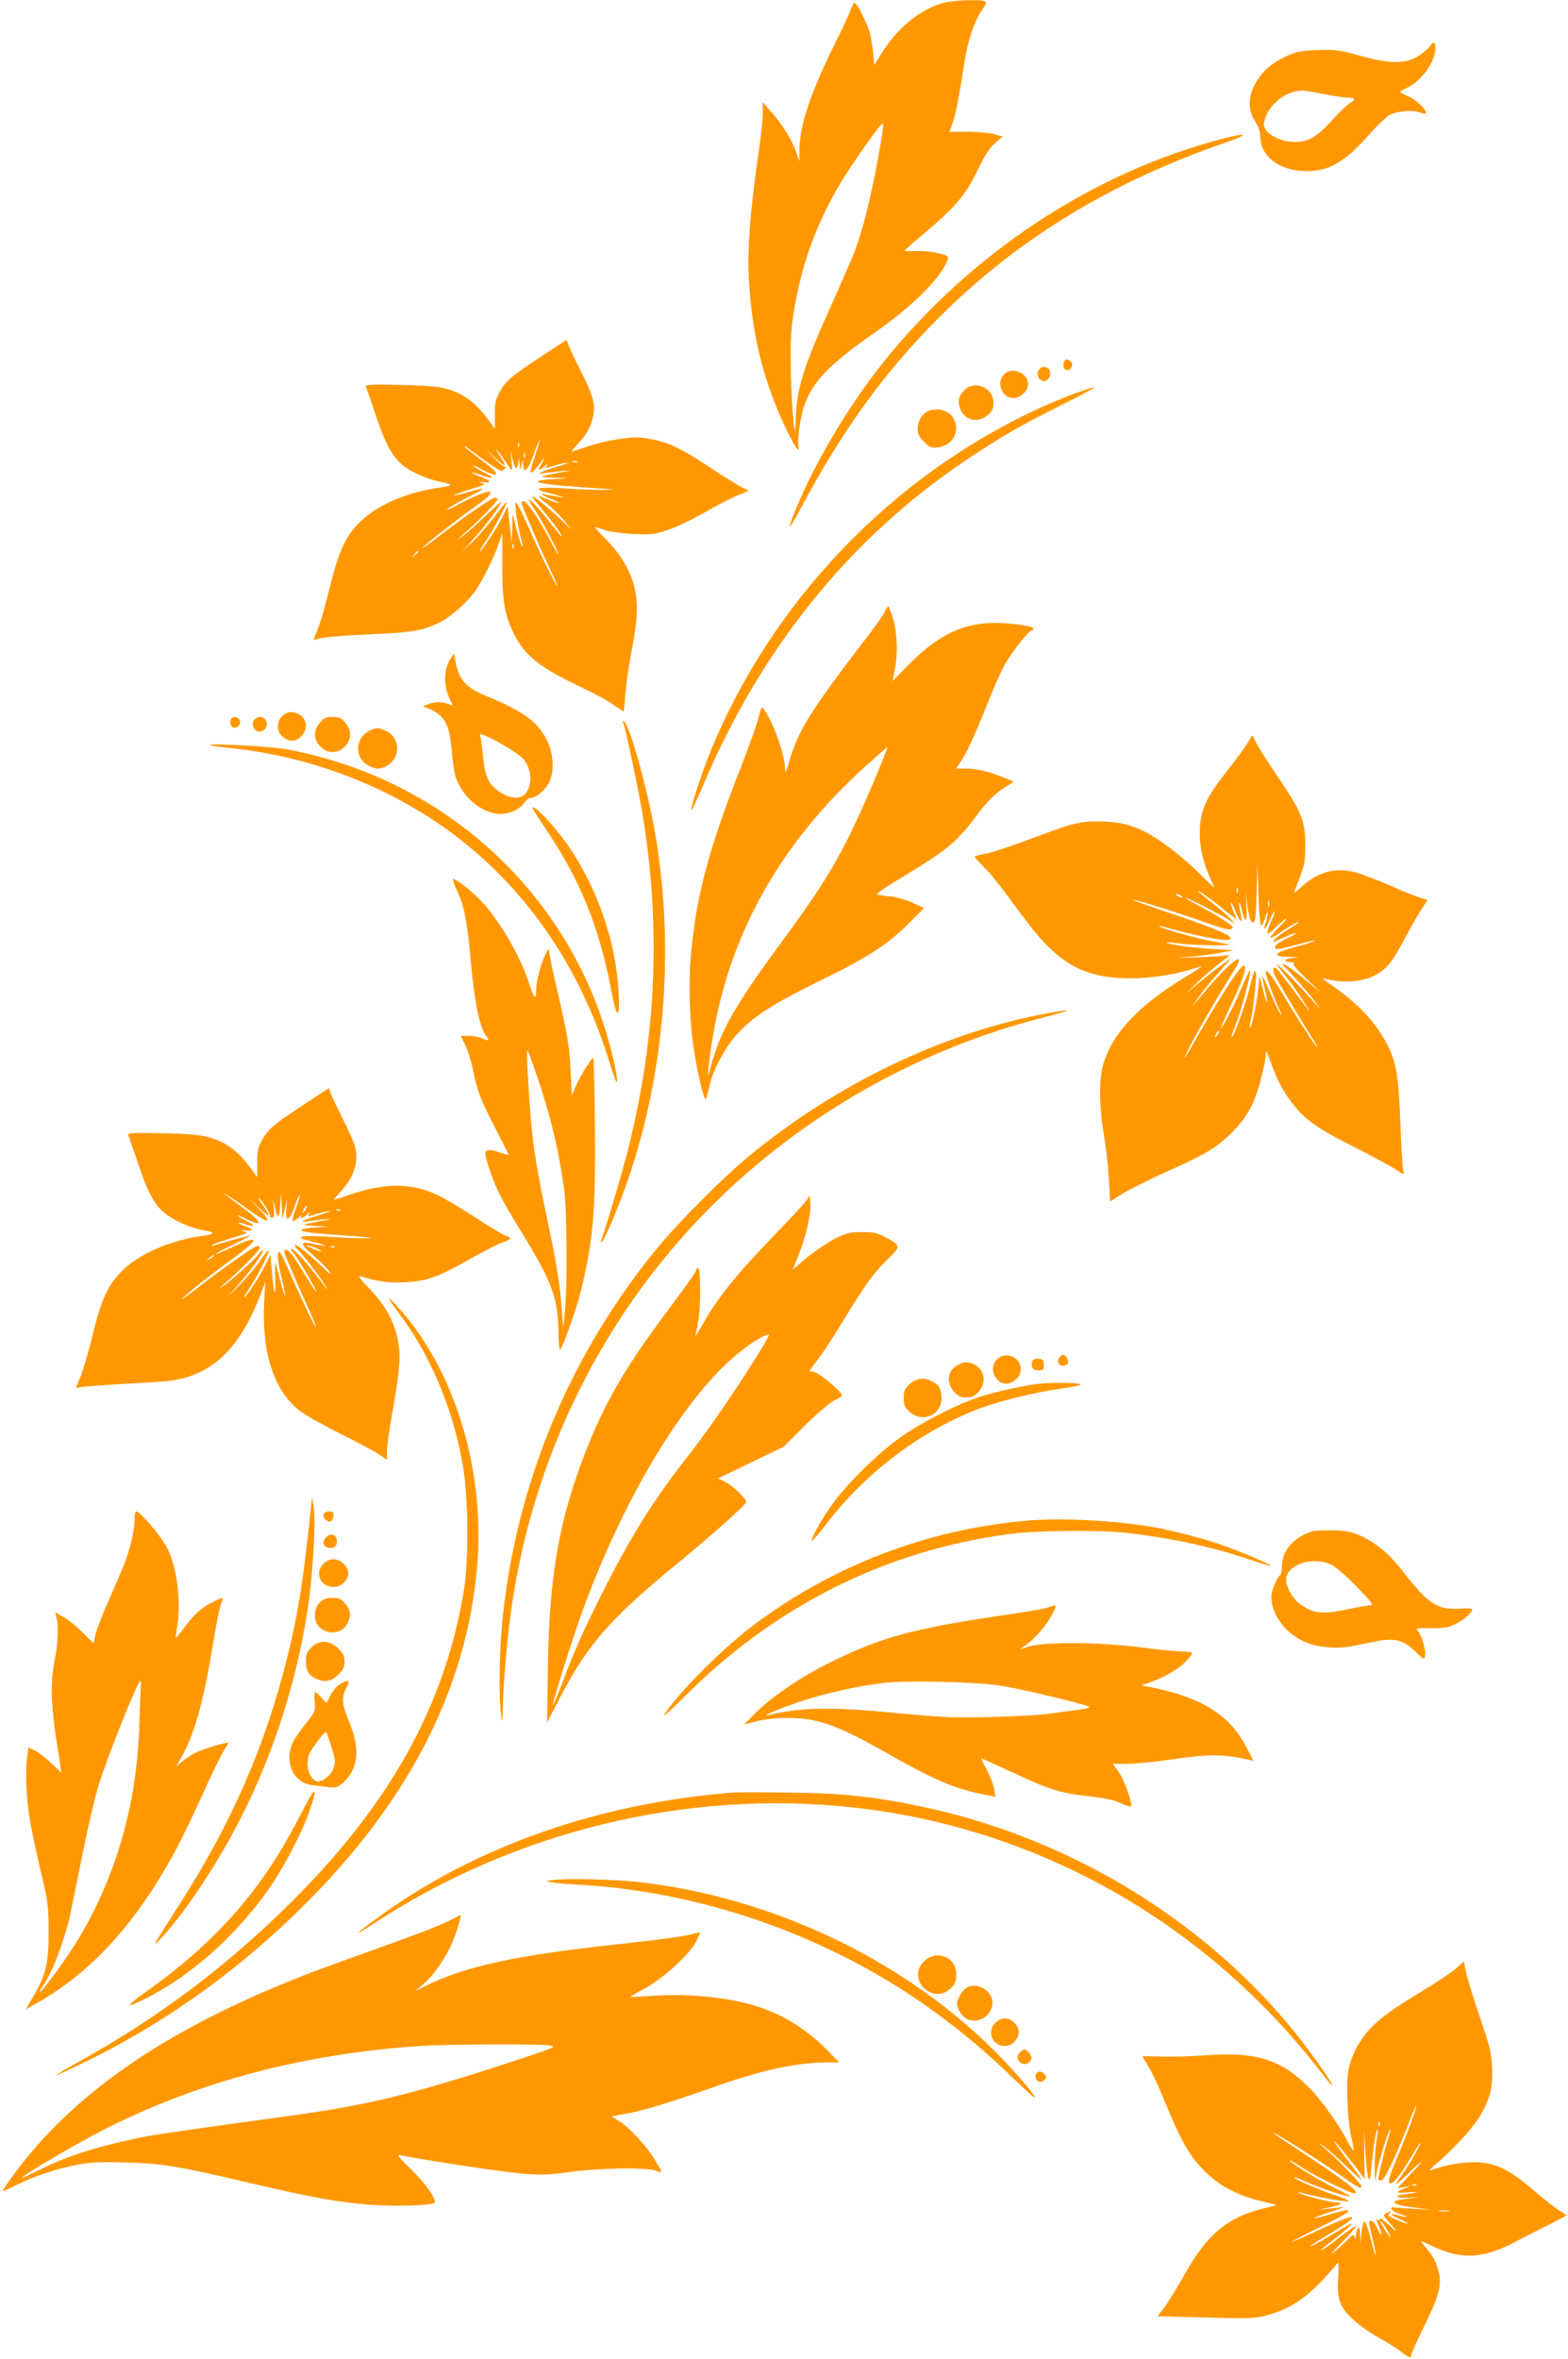 <?xml version="1.0" standalone="no"?>
<!DOCTYPE svg PUBLIC "-//W3C//DTD SVG 20010904//EN"
 "http://www.w3.org/TR/2001/REC-SVG-20010904/DTD/svg10.dtd">
<svg version="1.0" xmlns="http://www.w3.org/2000/svg"
 width="851pt" height="1280pt" viewBox="0 0 851 1280"
 preserveAspectRatio="xMidYMid meet">
<g transform="translate(0,1280) scale(0.1,-0.1)"
fill="#ff9800" stroke="none">
<path d="M5141 12789 c-126 -25 -261 -128 -349 -267 l-47 -75 -7 74 c-5 40
-13 89 -19 109 -15 46 -66 147 -78 154 -5 4 -15 -11 -22 -31 -6 -21 -42 -99
-80 -174 -139 -280 -198 -453 -200 -588 l0 -66 -22 60 c-25 66 -75 145 -137
215 l-40 45 0 -58 c0 -32 -13 -151 -30 -265 -39 -276 -54 -479 -46 -632 17
-314 82 -572 212 -837 45 -91 66 -117 57 -70 -3 13 0 57 6 99 29 207 107 304
422 523 162 113 305 248 358 338 28 48 32 60 20 68 -26 16 -120 31 -175 27
-30 -1 -54 -1 -54 2 0 3 44 42 98 87 175 147 232 213 295 344 42 87 66 125 97
152 l42 36 -43 12 c-24 8 -89 13 -145 14 l-101 0 18 51 c17 49 30 116 64 329
19 120 52 217 93 278 25 37 28 47 15 51 -21 9 -150 5 -202 -5z m-353 -716
c-44 -273 -97 -498 -150 -638 -17 -44 -75 -177 -128 -295 -148 -326 -188 -455
-191 -610 -3 -149 -19 -5 -26 220 -4 172 -2 238 11 330 45 309 152 580 332
842 85 125 146 207 155 207 3 1 2 -25 -3 -56z"/>
<path d="M7757 12545 c-10 -13 -39 -37 -65 -52 -68 -41 -158 -39 -316 6 -108
30 -128 33 -225 29 -89 -3 -115 -8 -163 -30 -76 -35 -123 -72 -158 -124 -58
-83 -63 -167 -15 -238 16 -24 25 -51 25 -77 0 -103 94 -179 230 -187 134 -7
224 42 364 201 43 48 91 94 107 103 42 21 121 29 160 15 18 -6 34 -9 37 -6 12
12 -52 75 -93 91 -25 11 -45 22 -45 25 0 3 15 13 34 21 81 39 156 142 156 215
0 39 -9 41 -33 8z m-575 -255 c57 -11 118 -20 136 -20 38 0 41 -12 9 -29 -13
-7 -56 -48 -96 -92 -87 -95 -129 -119 -206 -119 -81 0 -165 48 -165 94 1 66
72 149 147 173 52 16 59 16 175 -7z"/>
<path d="M6630 12046 c-705 -185 -1367 -624 -1842 -1219 -169 -212 -348 -508
-447 -739 -74 -171 -72 -191 4 -48 222 418 454 740 745 1031 429 430 935 739
1560 955 135 46 124 58 -20 20z"/>
<path d="M2980 10894 c-204 -134 -232 -156 -264 -214 -27 -48 -31 -64 -30
-131 l0 -76 -41 56 c-74 100 -150 150 -260 170 -33 6 -138 12 -233 13 -150 3
-171 1 -166 -12 4 -8 29 -80 56 -160 54 -164 96 -233 165 -280 53 -34 135 -67
193 -76 58 -10 57 -20 -3 -28 -196 -26 -362 -100 -460 -205 -66 -71 -102 -153
-148 -341 -22 -89 -50 -189 -64 -222 l-24 -60 22 5 c42 11 123 18 317 27 204
9 262 20 354 67 57 29 145 109 187 169 39 56 98 176 124 249 l21 60 0 -175 c0
-196 13 -268 64 -371 61 -119 138 -180 365 -288 70 -33 149 -76 176 -96 27
-19 51 -35 53 -35 2 0 6 37 9 83 3 45 16 143 30 217 35 186 40 254 28 335 -17
105 -69 203 -156 292 -40 40 -69 73 -65 73 4 0 27 -7 51 -16 25 -9 91 -18 154
-21 101 -5 117 -3 190 22 44 14 131 56 194 92 63 36 143 78 179 93 l66 28 -45
22 c-24 13 -98 59 -164 103 -177 117 -243 146 -371 162 -63 8 -201 -15 -303
-50 -41 -14 -77 -25 -79 -25 -3 0 14 20 36 44 48 52 68 88 81 147 14 62 0 115
-66 244 -30 60 -61 123 -67 140 l-11 31 -95 -62z m-78 -573 c-16 -45 -26 -84
-21 -86 4 -3 20 12 35 32 40 55 50 63 25 21 -26 -43 -19 -48 18 -15 14 12 19
14 12 5 -16 -22 -18 -21 43 -3 27 8 56 15 65 14 9 0 -19 -10 -62 -23 -79 -23
-116 -43 -62 -33 17 3 59 8 95 11 62 5 61 5 -19 -9 -47 -9 -87 -17 -89 -20 -3
-3 33 -6 79 -7 68 -1 73 -2 24 -5 -237 -12 -136 -33 270 -57 28 -1 12 -3 -35
-4 -47 -1 -143 3 -215 8 -131 9 -181 0 -109 -19 22 -5 55 -15 74 -20 l35 -11
-40 6 c-22 3 -51 8 -65 11 -37 9 -22 -3 35 -26 28 -11 45 -20 38 -20 -6 -1
-33 8 -59 19 -26 11 -48 19 -50 17 -2 -2 19 -21 47 -42 27 -22 68 -62 91 -90
l41 -50 -64 61 c-71 67 -149 129 -149 119 0 -4 22 -33 48 -64 66 -78 119 -151
109 -151 -2 0 -29 33 -60 73 -53 69 -117 137 -117 125 0 -3 16 -30 36 -59 36
-54 124 -222 124 -236 0 -5 -22 33 -49 84 -59 112 -122 203 -138 203 -7 0 -13
-3 -13 -6 0 -12 91 -226 143 -336 31 -65 54 -118 51 -118 -7 0 -107 206 -164
338 -29 67 -57 119 -61 115 -8 -8 12 -139 31 -202 5 -19 8 -36 6 -39 -5 -4
-34 94 -46 153 -7 35 -8 29 -10 -45 l-3 -85 -11 99 -11 98 -29 -58 c-26 -56
-112 -184 -122 -184 -2 0 13 26 35 58 40 59 115 201 109 207 -2 2 -29 -31 -60
-73 -32 -42 -85 -104 -119 -137 l-63 -60 63 70 c65 72 151 186 151 201 0 4
-37 -28 -82 -72 -46 -44 -103 -95 -128 -113 -37 -28 -36 -25 10 15 74 64 180
173 180 185 0 5 -6 9 -14 9 -16 0 -192 -122 -315 -218 -47 -36 -81 -61 -77
-54 8 14 194 160 297 232 134 96 70 95 -111 -1 -41 -22 -64 -30 -50 -19 14 11
65 40 115 65 99 50 97 55 -7 24 -39 -11 -72 -19 -74 -17 -2 2 29 14 69 27 107
33 106 33 77 42 -19 6 -15 7 13 3 50 -7 41 8 -18 31 -26 9 -45 19 -43 21 3 2
28 -5 56 -16 60 -23 71 -12 15 14 -21 9 -49 26 -63 37 -14 11 6 3 43 -17 46
-25 72 -33 79 -26 6 6 -20 32 -81 77 -50 38 -91 70 -91 73 0 2 6 0 13 -5 6 -5
52 -38 100 -73 84 -59 90 -62 105 -45 10 10 12 15 6 12 -6 -3 -33 17 -60 46
l-49 52 53 -50 c57 -54 66 -51 27 8 -14 20 -23 37 -20 37 2 0 21 -25 41 -55
20 -30 39 -55 41 -55 3 0 2 24 -1 53 l-5 52 11 -47 c12 -56 25 -62 31 -15 4
31 4 30 7 -8 2 -39 2 -39 10 -10 l8 30 1 -27 c2 -53 27 -29 56 52 15 45 29 79
32 77 2 -2 -10 -41 -25 -86z m-85 57 c-3 -8 -6 -5 -6 6 -1 11 2 17 5 13 3 -3
4 -12 1 -19z m30 -60 c-3 -7 -5 -2 -5 12 0 14 2 19 5 13 2 -7 2 -19 0 -25z
m286 -25 c-7 -2 -19 -2 -25 0 -7 3 -2 5 12 5 14 0 19 -2 13 -5z m-346 -465
c-3 -8 -6 -5 -6 6 -1 11 2 17 5 13 3 -3 4 -12 1 -19z m-517 -22 c0 -2 -8 -10
-17 -17 -16 -13 -17 -12 -4 4 13 16 21 21 21 13z"/>
<path d="M5774 10835 c-9 -23 4 -47 23 -43 22 4 30 38 11 49 -19 13 -28 11
-34 -6z"/>
<path d="M5640 10795 c-26 -31 13 -82 44 -56 21 17 21 57 0 65 -23 9 -30 8
-44 -9z"/>
<path d="M5450 10770 c-45 -45 -13 -130 50 -130 38 0 80 39 80 75 0 61 -87 98
-130 55z"/>
<path d="M5238 10687 c-34 -32 -42 -60 -28 -102 22 -66 98 -84 151 -37 25 22
31 36 31 67 0 79 -97 124 -154 72z"/>
<path d="M5835 10666 c-49 -18 -137 -55 -195 -81 -800 -368 -1452 -1049 -1785
-1864 -46 -113 -110 -310 -103 -317 3 -2 31 58 63 133 322 758 806 1353 1445
1778 186 123 264 168 490 282 113 56 198 102 190 102 -8 0 -55 -15 -105 -33z"/>
<path d="M5031 10566 c-31 -17 -50 -53 -51 -94 0 -26 9 -43 35 -69 32 -32 39
-35 78 -30 77 10 117 82 85 152 -22 49 -96 69 -147 41z"/>
<path d="M4803 9483 c-7 -16 -41 -65 -75 -110 -334 -435 -395 -532 -449 -718
-14 -49 -18 -54 -18 -28 -2 80 -61 248 -114 323 -13 19 -15 16 -30 -42 -8 -35
-52 -158 -97 -273 -175 -444 -243 -703 -271 -1026 -13 -150 -6 -353 16 -499
19 -125 56 -283 65 -273 4 4 12 34 19 66 21 97 93 227 166 302 88 89 193 155
438 275 255 125 367 197 477 308 l85 85 -60 28 c-33 16 -87 31 -120 35 -33 3
-66 8 -74 10 -8 3 42 39 116 83 270 163 312 197 431 356 48 64 85 102 130 132
l63 42 -38 16 c-86 36 -160 55 -215 55 l-59 0 19 28 c33 46 79 144 143 304 33
84 76 183 95 219 36 69 137 199 154 199 6 0 10 4 10 9 0 14 -117 31 -212 31
-170 0 -304 -64 -459 -219 l-95 -96 14 70 c16 85 11 200 -14 278 -10 31 -20
57 -23 57 -4 0 -12 -12 -18 -27z m-42 -879 c-174 -415 -255 -557 -522 -919
-258 -350 -337 -492 -389 -700 -18 -75 0 90 26 231 98 541 371 1017 809 1415
71 65 130 117 132 116 1 -2 -24 -66 -56 -143z"/>
<path d="M2446 9228 c-40 -60 -40 -153 -1 -229 15 -29 15 -29 -10 -19 -34 13
-77 13 -112 -1 l-28 -11 35 -14 c83 -36 110 -84 121 -224 5 -58 15 -125 23
-148 37 -104 125 -182 222 -197 53 -8 124 20 149 59 10 14 24 26 32 26 32 0
82 42 104 86 29 61 23 157 -13 229 -52 101 -131 158 -332 240 -108 45 -147 89
-164 188 l-8 42 -18 -27z m397 -549 c34 -43 44 -102 27 -153 -21 -65 -91 -72
-167 -17 -53 38 -72 82 -82 193 -5 51 -12 100 -16 109 -11 30 205 -91 238
-132z"/>
<path d="M1560 8933 c-57 -21 -70 -96 -24 -132 35 -28 69 -26 99 4 30 29 33
74 8 103 -19 23 -59 34 -83 25z"/>
<path d="M1257 8903 c-13 -12 -7 -44 9 -50 23 -9 48 25 33 44 -12 14 -32 17
-42 6z"/>
<path d="M1380 8895 c-26 -32 13 -81 48 -59 34 22 22 74 -18 74 -10 0 -23 -7
-30 -15z"/>
<path d="M1736 8879 c-36 -43 -35 -91 3 -130 22 -21 39 -29 66 -29 27 0 44 8
66 29 38 39 39 87 3 130 -21 26 -33 31 -69 31 -36 0 -48 -5 -69 -31z"/>
<path d="M3382 8880 c15 -41 81 -355 103 -483 103 -612 79 -1219 -75 -1827
-31 -127 -122 -432 -147 -498 -4 -9 -2 -13 4 -9 15 9 97 206 145 347 192 561
247 1215 152 1819 -38 243 -140 622 -176 656 -8 7 -9 5 -6 -5z"/>
<path d="M2001 8833 c-72 -36 -77 -142 -8 -183 18 -11 43 -20 57 -20 43 0 88
35 101 78 15 51 -8 104 -56 126 -41 20 -52 20 -94 -1z"/>
<path d="M6772 8771 c-12 -21 -61 -88 -107 -147 -117 -148 -147 -213 -153
-317 -4 -90 12 -169 53 -264 14 -31 25 -57 25 -59 0 -2 -36 32 -79 75 -82 82
-193 170 -271 214 -86 49 -167 70 -270 70 -113 1 -148 -8 -380 -96 -96 -36
-203 -71 -237 -78 -35 -6 -63 -14 -63 -18 0 -3 21 -26 46 -51 44 -44 76 -84
221 -280 176 -237 306 -317 535 -327 114 -6 261 13 370 47 32 10 58 17 58 15
0 -2 -45 -31 -100 -64 -251 -155 -391 -308 -435 -476 -21 -82 -19 -228 6 -370
11 -66 24 -175 27 -242 l7 -122 64 41 c36 22 139 74 230 115 91 40 198 92 236
115 100 59 195 159 240 252 34 70 74 224 75 286 0 15 11 -6 25 -48 33 -95 63
-154 114 -222 67 -90 142 -144 336 -241 99 -50 199 -104 223 -120 52 -35 56
-36 47 -6 -3 12 -10 128 -15 257 -10 255 -21 322 -69 418 -61 121 -154 222
-296 321 l-60 43 40 -8 c83 -17 180 -9 239 20 69 34 101 72 168 200 29 55 69
126 89 157 l37 56 -42 13 c-22 6 -97 36 -165 67 -69 30 -152 61 -185 70 -111
28 -202 4 -294 -80 -29 -27 -43 -35 -37 -22 56 137 59 150 59 250 0 130 -19
178 -140 357 -51 75 -105 159 -120 187 -14 28 -27 51 -28 51 -1 0 -12 -18 -24
-39z m73 -992 c6 0 15 19 22 43 6 24 11 34 12 21 1 -12 -4 -34 -9 -49 -19 -50
0 -37 21 15 12 28 24 49 26 47 3 -3 -6 -30 -20 -60 -14 -31 -22 -58 -18 -60 4
-3 21 8 37 25 16 17 43 40 59 52 17 11 4 -6 -28 -38 -31 -32 -55 -60 -52 -63
3 -3 24 8 48 25 43 31 107 67 107 60 0 -2 -26 -20 -59 -40 -51 -32 -92 -67
-78 -67 2 0 30 12 61 26 32 14 59 24 61 22 3 -2 -23 -17 -55 -32 -33 -16 -60
-35 -60 -42 0 -19 10 -18 119 11 52 14 96 24 98 21 2 -2 -43 -17 -101 -32
-126 -34 -139 -53 -38 -56 56 -1 59 -2 19 -5 -49 -4 -56 -22 -9 -24 15 0 21
-3 14 -6 -9 -3 15 -33 70 -85 l83 -79 -82 68 c-46 38 -97 77 -115 87 -28 16
-25 10 23 -40 55 -58 132 -150 158 -189 8 -11 -4 0 -25 25 -54 63 -204 216
-204 208 0 -3 16 -26 36 -50 20 -23 58 -74 84 -113 47 -72 75 -120 43 -75 -29
40 -130 173 -151 199 -34 42 -45 15 -15 -37 37 -66 185 -311 207 -344 10 -16
16 -28 13 -28 -6 0 -125 184 -201 313 -53 87 -76 114 -76 88 0 -15 51 -152 72
-196 11 -22 15 -35 9 -29 -6 6 -32 57 -56 115 -49 114 -52 116 -30 20 9 -35
14 -66 11 -68 -2 -2 -12 29 -22 69 l-18 73 -8 -75 c-8 -79 -37 -214 -45 -206
-2 2 0 21 6 42 13 52 34 254 27 261 -9 9 -11 5 -38 -103 -25 -93 -86 -259 -94
-251 -2 2 7 31 21 65 36 89 95 315 77 298 -2 -3 -24 -50 -47 -104 -38 -90
-101 -212 -110 -212 -2 0 20 51 49 113 70 146 93 214 79 228 -12 12 -104 -125
-232 -346 -98 -171 -110 -188 -71 -107 34 69 174 311 238 411 101 155 -21 60
-191 -149 l-28 -35 29 45 c16 25 65 85 108 134 l78 89 -60 -43 c-32 -24 -88
-68 -124 -98 l-65 -54 64 62 c35 34 91 82 125 107 52 39 57 45 31 39 -16 -3
-91 -8 -165 -10 -128 -4 -130 -4 -34 3 56 5 133 14 170 22 l69 14 -112 6
c-112 7 -258 27 -250 35 2 2 35 0 73 -6 65 -9 302 -13 259 -3 -11 2 -56 11
-100 19 -85 16 -280 72 -273 79 2 2 32 -5 67 -15 80 -25 249 -60 291 -60 21 0
30 4 28 13 -6 17 -113 61 -343 138 -110 37 -196 68 -191 68 17 2 252 -72 390
-121 97 -35 142 -46 149 -39 6 6 9 12 6 14 -43 35 -92 65 -169 106 -52 28 -92
51 -87 51 10 0 193 -93 237 -121 l35 -23 -25 28 c-14 15 -60 55 -102 88 -43
34 -78 63 -78 65 0 7 90 -58 150 -108 33 -27 60 -48 60 -46 0 3 -7 21 -15 40
-8 20 -15 42 -14 49 0 7 9 -9 20 -37 26 -65 44 -83 35 -35 -15 73 -15 102 0
45 23 -90 33 -87 29 6 l-4 84 9 -79 c10 -81 29 -116 42 -73 3 12 7 85 9 162
l3 140 6 -168 c3 -100 9 -167 15 -168z m-128 179 c-3 -7 -5 -2 -5 12 0 14 2
19 5 13 2 -7 2 -19 0 -25z m-307 -18 c8 -5 11 -10 5 -10 -5 0 -17 5 -25 10 -8
5 -10 10 -5 10 6 0 17 -5 25 -10z m477 -57 c-3 -10 -5 -4 -5 12 0 17 2 24 5
18 2 -7 2 -21 0 -30z m-277 -693 c-6 -11 -13 -20 -16 -20 -2 0 0 9 6 20 6 11
13 20 16 20 2 0 0 -9 -6 -20z"/>
<path d="M1140 8757 c3 -3 55 -10 115 -16 459 -49 901 -226 1251 -502 377
-298 654 -714 805 -1213 18 -60 35 -104 37 -98 8 24 -32 194 -75 324 -254 768
-912 1335 -1720 1483 -83 15 -424 34 -413 22z"/>
<path d="M2890 8415 c0 -3 31 -52 69 -108 192 -286 291 -530 358 -878 31 -166
49 -168 40 -5 -15 262 -110 543 -261 770 -76 113 -206 253 -206 221z"/>
<path d="M2481 7967 c39 -84 55 -165 74 -381 20 -227 50 -370 87 -411 17 -19
7 -25 -22 -10 -16 8 -50 15 -75 15 l-45 0 24 -48 c13 -27 32 -84 41 -128 25
-123 42 -169 121 -321 41 -79 74 -145 74 -148 0 -2 -19 2 -41 10 -49 18 -75
19 -84 5 -8 -14 28 -125 69 -215 18 -38 74 -136 124 -217 169 -273 201 -360
203 -549 1 -55 5 -97 9 -92 17 19 90 225 114 323 65 267 79 430 75 892 -2 203
-6 368 -9 368 -10 0 -70 -96 -93 -149 l-24 -55 -6 130 c-6 135 -16 196 -71
434 -19 80 -37 165 -41 190 l-7 44 -19 -36 c-25 -48 -49 -142 -49 -190 0 -21
-3 -38 -7 -38 -5 0 -18 33 -31 73 -46 146 -157 337 -259 447 -49 53 -135 120
-154 120 -4 0 5 -29 22 -63z m429 -992 c76 -221 123 -416 152 -630 15 -117 18
-525 4 -660 l-10 -90 -7 100 c-12 149 -26 237 -79 490 -56 265 -75 384 -89
545 -14 162 -25 376 -18 370 3 -3 24 -59 47 -125z"/>
<path d="M5695 7304 c-563 -100 -1160 -385 -1640 -785 -129 -107 -367 -346
-474 -474 -501 -603 -800 -1339 -861 -2114 -11 -154 -12 -362 0 -436 7 -48 7
-46 9 31 1 108 18 322 37 474 109 885 519 1707 1155 2314 486 465 1091 800
1743 966 157 40 167 48 31 24z"/>
<path d="M1690 6834 c-204 -134 -232 -156 -264 -214 -27 -48 -31 -64 -30 -131
l0 -76 -41 56 c-74 100 -155 152 -266 170 -35 6 -139 12 -232 13 -146 3 -166
1 -161 -12 4 -8 29 -80 56 -160 55 -165 95 -233 164 -278 53 -36 135 -69 194
-78 58 -10 57 -20 -3 -28 -176 -23 -350 -97 -443 -190 -80 -80 -113 -153 -162
-351 -21 -88 -51 -189 -65 -224 l-26 -63 27 6 c15 3 106 10 202 16 96 5 209
12 250 15 251 20 412 169 531 490 l19 50 -6 -105 c-15 -278 51 -483 191 -593
30 -24 130 -80 222 -126 91 -45 186 -96 210 -112 l43 -30 0 48 c0 26 12 111
26 188 41 233 49 316 37 395 -17 109 -69 207 -156 296 -46 47 -66 73 -53 70
106 -31 158 -38 246 -33 118 6 177 27 356 129 72 40 149 80 172 87 47 16 53
26 19 35 -12 3 -86 47 -162 97 -77 51 -171 107 -210 125 -138 66 -284 67 -471
4 -48 -17 -90 -30 -92 -30 -3 0 14 20 36 44 72 78 98 155 81 236 -5 25 -35 94
-66 155 -30 60 -61 123 -67 140 l-11 31 -95 -62z m-343 -596 c114 -82 137 -79
56 7 l-48 50 53 -50 c59 -56 65 -53 22 11 -17 24 -29 44 -26 44 10 0 67 -90
62 -98 -3 -5 2 -9 10 -9 12 0 14 11 10 56 -5 56 -5 56 4 11 17 -77 24 -78 30
-5 l6 70 3 -70 3 -70 14 55 13 55 -5 -52 c-8 -78 16 -71 45 12 13 36 25 64 28
62 2 -2 -7 -34 -20 -70 -14 -37 -22 -69 -19 -72 3 -3 17 5 30 17 14 13 22 17
18 11 -11 -20 5 -15 33 10 14 12 19 14 12 5 -16 -22 -18 -21 43 -3 27 8 56 15
65 14 9 0 -19 -10 -62 -23 -86 -26 -113 -42 -52 -32 22 3 65 8 95 11 39 3 30
0 -29 -10 -47 -9 -87 -17 -89 -20 -3 -3 30 -6 74 -7 61 -1 67 -2 24 -5 -175
-10 -149 -28 60 -42 227 -16 245 -18 170 -19 -36 -1 -126 3 -200 8 -136 9
-187 0 -114 -19 86 -22 108 -29 94 -30 -8 0 -33 4 -55 9 -77 18 -80 4 -12 -55
35 -29 76 -70 92 -91 20 -28 7 -19 -46 32 -80 75 -139 121 -139 106 0 -5 9
-17 20 -27 26 -23 121 -149 145 -190 16 -30 16 -30 -2 -5 -85 115 -183 224
-183 202 0 -6 5 -14 10 -17 12 -7 117 -183 126 -211 3 -11 -16 17 -43 61 -27
45 -62 100 -78 123 -33 46 -61 57 -49 20 9 -28 90 -216 138 -320 19 -43 33
-78 30 -78 -6 0 -86 168 -149 313 -23 54 -46 97 -51 95 -12 -4 -6 -61 17 -152
10 -44 17 -81 15 -83 -2 -2 -13 31 -24 74 -11 43 -23 87 -26 98 -3 11 -4 -27
-2 -85 3 -116 -8 -89 -19 46 l-7 86 -35 -69 c-32 -62 -99 -163 -109 -163 -2 0
16 31 41 68 43 67 99 182 92 189 -2 2 -21 -22 -42 -53 -20 -31 -73 -93 -117
-138 -68 -69 -71 -71 -20 -14 69 76 157 196 149 204 -3 3 -14 -7 -25 -23 -20
-28 -160 -152 -204 -180 -13 -9 0 4 27 28 75 64 185 176 185 188 0 6 -6 11
-14 11 -14 0 -194 -126 -323 -227 -46 -35 -83 -62 -83 -59 0 8 139 119 265
211 162 118 161 141 -2 65 -46 -21 -83 -37 -83 -34 0 3 41 25 92 49 50 25 93
47 96 50 5 5 -161 -39 -190 -50 -10 -4 -18 -5 -18 -2 0 4 37 18 83 32 116 36
116 36 87 46 -19 6 -15 7 13 3 48 -6 42 10 -9 26 -19 7 -33 14 -31 16 2 2 23
-2 46 -11 51 -17 45 -2 -10 25 -21 11 -39 23 -39 25 0 3 23 -6 51 -21 86 -43
81 -14 -9 53 -140 104 -131 97 -97 77 17 -9 67 -43 112 -76z m313 2 c-6 -11
-13 -20 -16 -20 -2 0 0 9 6 20 6 11 13 20 16 20 2 0 0 -9 -6 -20z m187 -6 c-3
-3 -12 -4 -19 -1 -8 3 -5 6 6 6 11 1 17 -2 13 -5z m-123 -210 c17 -7 24 -13
16 -13 -8 0 -33 9 -55 20 -43 20 -11 15 39 -7z m93 10 c-3 -3 -12 -4 -19 -1
-8 3 -5 6 6 6 11 1 17 -2 13 -5z m-657 -49 c0 -2 -10 -9 -22 -15 -22 -11 -22
-10 -4 4 21 17 26 19 26 11z"/>
<path d="M4378 6288 c-9 -14 -97 -109 -195 -210 -187 -194 -297 -332 -370
-464 -25 -43 -42 -70 -39 -59 18 65 26 142 26 246 0 109 -9 148 -24 101 -3 -9
-72 -106 -154 -215 -226 -302 -337 -492 -440 -754 -146 -371 -201 -678 -208
-1163 l-5 -315 74 141 c146 282 276 429 642 728 178 146 365 313 365 327 0 18
-72 88 -111 107 l-41 21 178 86 178 86 115 115 c64 63 134 124 158 135 24 11
43 24 43 29 0 17 -121 119 -149 125 l-29 6 51 69 c29 37 85 124 126 192 122
201 170 269 244 341 78 76 78 77 -5 123 -45 25 -64 29 -129 29 -67 0 -83 -4
-150 -37 -40 -21 -108 -67 -151 -102 l-76 -65 33 82 c40 101 67 219 63 278
l-3 43 -17 -26z m-254 -820 c-115 -187 -286 -437 -390 -568 -182 -230 -315
-442 -466 -745 -101 -200 -147 -303 -214 -480 -29 -77 -54 -135 -54 -128 0 23
113 382 167 528 205 554 483 1034 754 1306 90 89 210 175 252 178 4 1 -18 -41
-49 -91z"/>
<path d="M2163 5678 c171 -227 294 -516 348 -823 31 -173 34 -520 6 -688 -103
-617 -395 -1146 -927 -1678 -356 -356 -736 -641 -1180 -885 -63 -35 -110 -64
-105 -64 6 0 87 38 180 84 391 193 755 448 1085 761 627 594 967 1239 1021
1933 39 507 -120 1035 -415 1372 -81 92 -87 86 -13 -12z"/>
<path d="M5417 5430 c-68 -53 0 -169 75 -129 32 17 47 40 48 70 0 62 -73 98
-123 59z"/>
<path d="M5750 5435 c-17 -20 -5 -45 20 -45 11 0 23 7 26 15 6 15 -11 45 -26
45 -4 0 -13 -7 -20 -15z"/>
<path d="M5604 5416 c-12 -31 0 -51 31 -51 27 0 30 3 30 30 0 25 -4 30 -28 33
-17 2 -29 -2 -33 -12z"/>
<path d="M5198 5394 c-56 -30 -65 -95 -20 -145 22 -25 36 -31 67 -31 31 0 45
6 67 31 43 48 32 118 -23 147 -35 18 -57 17 -91 -2z"/>
<path d="M4938 5291 c-28 -25 -33 -36 -33 -76 0 -40 5 -51 33 -76 69 -61 171
-17 172 74 0 49 -13 73 -50 92 -45 23 -85 19 -122 -14z"/>
<path d="M5645 5293 c-66 -6 -235 -42 -320 -69 -135 -43 -349 -154 -465 -242
-122 -93 -274 -245 -349 -352 -56 -79 -117 -190 -104 -190 5 1 40 42 78 92
214 277 499 494 810 618 112 44 318 96 463 116 88 13 119 20 102 25 -26 7
-144 8 -215 2z"/>
<path d="M1686 4605 c-40 -382 -69 -564 -126 -793 -120 -484 -301 -900 -588
-1348 -153 -239 -152 -237 -97 -179 108 113 268 347 384 560 204 375 345 794
411 1224 27 172 45 482 33 551 l-9 55 -8 -70z"/>
<path d="M730 4552 c0 -62 -30 -182 -68 -269 -16 -38 -53 -122 -81 -187 -29
-65 -57 -140 -63 -165 l-10 -47 -62 61 c-33 33 -80 71 -104 83 l-43 24 8 -29
c12 -45 7 -151 -11 -235 -21 -103 -20 -224 4 -388 12 -74 23 -154 27 -177 l6
-42 -54 52 c-30 29 -70 60 -89 69 l-35 17 -8 -52 c-5 -29 -6 -106 -3 -172 5
-119 23 -216 87 -490 29 -123 33 -157 33 -285 1 -168 -15 -237 -84 -353 l-40
-69 58 33 c302 170 544 437 760 839 28 52 92 185 142 295 50 110 102 217 115
237 14 21 25 40 25 42 0 8 -141 -34 -180 -54 -20 -10 -52 -32 -71 -47 l-33
-28 26 46 c69 119 119 290 168 584 30 181 42 235 55 268 9 22 3 22 -48 -4 -66
-34 -99 -63 -152 -133 -27 -36 -50 -64 -51 -63 -1 1 2 25 6 52 24 141 3 319
-50 431 -29 61 -149 204 -171 204 -5 0 -9 -22 -9 -48z m34 -909 c-2 -21 -5
-112 -8 -203 -12 -420 -122 -808 -326 -1153 -53 -90 -189 -279 -211 -293 -7
-4 -4 6 8 22 52 73 109 216 148 370 8 34 39 185 69 335 30 151 71 326 90 389
44 146 213 570 228 570 3 0 4 -17 2 -37z"/>
<path d="M1756 4585 c-7 -19 20 -46 39 -39 8 4 15 17 15 30 0 19 -5 24 -24 24
-13 0 -26 -7 -30 -15z"/>
<path d="M5581 4550 c-548 -46 -1069 -246 -1504 -577 -166 -127 -402 -365
-473 -478 -10 -16 40 29 111 100 491 491 1086 790 1755 881 152 21 517 24 665
5 238 -29 445 -75 643 -141 63 -22 117 -38 119 -36 6 6 -181 85 -275 117 -95
32 -243 71 -337 89 -212 39 -512 56 -704 40z"/>
<path d="M7120 4491 c-100 -33 -161 -103 -163 -187 0 -25 -4 -47 -9 -50 -18
-11 -48 -85 -48 -117 0 -95 74 -197 178 -244 67 -31 177 -41 262 -24 30 6 87
18 125 25 102 21 154 8 216 -54 45 -45 48 -46 53 -25 7 28 -17 110 -38 134
-15 17 -12 18 71 17 77 0 95 3 140 27 45 23 83 59 83 77 0 3 -31 4 -68 2 -123
-7 -169 24 -310 205 -72 92 -140 150 -227 190 -49 22 -77 28 -150 30 -49 1
-101 -1 -115 -6z m105 -180 c22 -10 83 -63 138 -120 82 -84 94 -101 75 -101
-13 0 -65 -9 -117 -20 -148 -31 -196 -26 -271 32 -36 28 -70 88 -70 125 0 83
143 132 245 84z"/>
<path d="M1770 4460 c-28 -28 -11 -63 28 -58 21 2 28 9 30 30 5 39 -30 56 -58
28z"/>
<path d="M1755 4315 c-49 -49 -16 -125 55 -125 44 0 80 35 80 77 0 34 -42 73
-80 73 -19 0 -40 -9 -55 -25z"/>
<path d="M1735 4105 c-34 -33 -35 -102 -2 -133 48 -45 124 -36 152 19 22 41
18 74 -11 108 -22 26 -33 31 -70 31 -34 0 -51 -6 -69 -25z"/>
<path d="M5690 4079 c-14 -6 -128 -26 -255 -44 -483 -72 -653 -118 -930 -255
-167 -83 -322 -189 -418 -287 l-48 -50 68 18 c41 11 106 18 162 18 164 1 268
-35 534 -185 264 -150 378 -199 531 -229 l68 -13 -6 41 c-4 23 -22 70 -40 104
-19 35 -32 63 -30 63 2 0 73 -32 157 -71 206 -97 269 -117 419 -134 93 -10
143 -21 183 -39 40 -18 55 -21 55 -12 0 34 -43 147 -70 184 l-30 42 74 0 c41
0 135 9 208 19 241 35 303 36 447 5 l34 -7 -39 74 c-91 176 -244 271 -529 327
l-40 8 40 14 c73 24 155 70 195 110 22 22 40 45 40 50 0 6 -26 10 -58 10 -31
0 -131 10 -222 22 -210 28 -514 31 -600 6 l-55 -16 30 21 c49 34 103 95 135
150 41 71 40 76 -10 56z m-265 -424 c108 -16 456 -99 484 -115 13 -7 -18 -13
-234 -40 -44 -6 -179 -13 -300 -16 -189 -5 -258 -2 -492 20 -373 36 -528 34
-713 -9 -50 -11 68 38 183 76 123 41 307 82 442 98 121 15 500 6 630 -14z"/>
<path d="M1689 3861 c-23 -23 -29 -38 -29 -71 0 -52 13 -76 50 -95 49 -25 88
-19 126 19 26 26 34 42 34 71 0 29 -8 45 -34 71 -46 46 -104 48 -147 5z"/>
<path d="M1845 3662 c-17 -10 -39 -36 -50 -58 -11 -21 -21 -41 -22 -43 -1 -2
-14 11 -28 28 -15 17 -30 31 -34 31 -4 0 -6 -24 -3 -53 4 -52 3 -55 -48 -118
-29 -35 -61 -82 -71 -104 -49 -105 5 -220 107 -231 22 -2 60 -7 85 -10 39 -5
50 -2 78 21 85 73 98 183 38 328 -42 99 -45 137 -17 190 23 42 13 48 -35 19z
m-45 -344 c21 -71 22 -80 9 -115 -16 -40 -66 -77 -92 -67 -46 17 -64 110 -31
162 40 62 79 110 85 104 3 -4 16 -42 29 -84z"/>
<path d="M1626 2945 c-201 -395 -450 -679 -834 -952 -51 -36 -90 -68 -88 -71
9 -8 152 65 239 123 194 129 367 298 512 500 73 101 180 305 218 410 59 169
43 166 -47 -10z"/>
<path d="M3975 3074 c-724 -58 -1384 -289 -1905 -664 -142 -103 -169 -130 -50
-52 766 505 1703 734 2605 636 1008 -109 1922 -627 2549 -1443 31 -40 56 -70
56 -65 0 18 -140 214 -234 326 -500 597 -1222 1026 -2003 1188 -255 53 -421
71 -708 74 -143 2 -282 2 -310 0z"/>
<path d="M3015 2601 c-56 -6 -58 -7 -25 -13 19 -4 85 -10 145 -13 732 -42
1455 -313 2030 -760 120 -93 217 -178 346 -302 53 -51 99 -93 103 -93 16 0
-96 131 -209 245 -501 504 -1220 845 -1950 925 -123 13 -367 19 -440 11z"/>
<path d="M2430 2375 c-36 -18 -149 -63 -250 -99 -102 -37 -261 -94 -355 -128
-832 -300 -1384 -659 -1736 -1127 -43 -58 -77 -107 -75 -109 2 -2 36 13 75 33
93 47 224 90 336 111 72 13 125 15 265 11 202 -7 269 -18 665 -111 344 -80
470 -103 650 -118 146 -11 355 -4 355 13 0 31 -53 105 -128 178 -74 72 -81 82
-56 77 114 -24 542 -89 646 -98 112 -10 146 -9 275 8 168 22 410 25 461 7 17
-7 32 -9 32 -6 0 3 -16 32 -36 65 -45 74 -136 173 -191 208 l-43 27 89 17 c89
16 219 56 501 155 239 83 418 120 580 121 l64 0 -64 66 c-154 156 -328 244
-555 278 -134 21 -266 27 -395 17 -63 -4 -116 -7 -118 -6 -2 2 37 25 85 51
100 56 237 182 272 251 11 23 21 44 21 47 0 2 -15 0 -32 -5 -54 -15 -147 -28
-426 -59 -559 -61 -821 -119 -1045 -231 l-42 -21 43 37 c60 52 126 149 161
236 27 68 47 140 39 139 -2 -1 -32 -16 -68 -35z m555 -673 c38 -7 25 -12 -210
-89 -554 -181 -781 -236 -1240 -298 -429 -58 -689 -96 -762 -110 -236 -48
-410 -103 -555 -176 -54 -27 -98 -47 -98 -45 0 12 292 184 445 262 513 260
1079 410 1710 453 151 10 656 12 710 3z"/>
<path d="M5021 2164 c-18 -15 -33 -39 -37 -58 -16 -86 86 -157 156 -109 40 27
49 45 50 91 0 90 -99 135 -169 76z"/>
<path d="M7904 2121 c-23 -20 -90 -65 -148 -101 -195 -118 -251 -158 -309
-216 -65 -65 -110 -148 -128 -232 -15 -72 -6 -283 16 -371 8 -35 13 -66 11
-68 -3 -3 -16 17 -30 44 -43 87 -142 226 -205 290 -154 158 -290 202 -565 182
-77 -6 -186 -9 -243 -7 -57 1 -103 2 -103 2 0 -1 15 -27 34 -58 19 -31 58
-114 86 -184 88 -216 135 -298 214 -378 84 -84 176 -133 309 -166 l88 -22 -73
-18 c-198 -50 -305 -139 -427 -355 -40 -72 -91 -154 -111 -181 l-38 -49 262
-7 c222 -6 270 -5 321 9 155 41 244 107 396 288 4 5 5 -29 2 -75 -8 -120 6
-161 75 -228 32 -30 96 -77 144 -103 48 -26 103 -61 124 -78 41 -32 54 -36 54
-15 0 7 31 76 69 153 78 159 96 222 81 289 -13 57 -32 94 -71 139 -17 19 -29
35 -26 35 3 0 35 -14 71 -31 148 -69 268 -63 431 23 55 28 141 73 192 98 51
25 92 47 93 50 0 3 -17 15 -38 27 -20 12 -82 60 -137 108 -129 111 -200 147
-303 153 -71 4 -180 -14 -257 -43 -11 -4 0 10 25 31 90 74 206 201 243 264 55
95 70 155 65 264 -4 79 -12 114 -66 271 -34 99 -68 208 -74 241 l-13 62 -41
-37z m-249 -846 c-20 -53 -56 -144 -81 -202 -32 -76 -41 -110 -34 -117 15 -14
53 32 120 143 27 47 50 80 50 75 0 -12 -74 -138 -104 -179 -47 -62 -36 -58 45
20 88 84 83 70 -11 -28 l-55 -59 35 6 35 6 -32 -13 c-54 -21 -49 -27 18 -22
69 5 63 0 -13 -10 -68 -9 -59 -20 14 -19 l63 2 -62 -7 c-111 -11 -99 -31 30
-48 l92 -12 -90 5 c-49 3 -97 6 -105 7 -37 5 -20 -18 25 -34 54 -19 51 -25 -4
-9 -52 15 -50 3 3 -19 25 -11 46 -22 46 -25 0 -5 -59 18 -94 36 -15 8 -16 12
-5 19 8 5 10 9 4 9 -5 0 -17 -5 -25 -10 -12 -8 -11 -13 10 -37 56 -62 62 -75
12 -28 -29 27 -52 44 -52 37 0 -7 -4 -10 -10 -7 -13 8 -13 4 6 -40 21 -51 12
-55 -11 -5 -10 22 -24 40 -32 40 -17 0 -17 1 7 -99 11 -46 19 -86 16 -88 -2
-2 -14 39 -27 92 -13 53 -28 94 -34 92 -5 -2 -13 -30 -16 -63 l-6 -59 -1 50
c-2 36 -5 46 -12 35 -5 -8 -10 -26 -11 -40 0 -20 -2 -22 -7 -7 -7 15 -12 13
-42 -19 -19 -19 -53 -50 -75 -67 -22 -18 -3 6 43 51 45 46 82 88 82 93 0 6
-37 -19 -82 -54 -86 -66 -108 -81 -108 -74 0 2 33 29 73 60 108 83 123 106 32
50 -82 -51 -165 -96 -165 -90 0 2 39 27 88 56 200 118 185 137 -31 36 -86 -40
-157 -71 -157 -69 0 3 70 39 155 81 195 95 205 116 30 62 -32 -10 -61 -16 -63
-14 -2 2 38 18 89 34 52 17 81 29 64 26 -16 -2 -52 -6 -80 -9 l-50 -5 57 12
c63 13 86 27 44 27 -34 0 -185 38 -206 52 -13 8 -12 9 2 4 83 -25 268 -58 268
-47 0 4 -33 17 -72 30 -77 25 -231 91 -225 98 2 2 33 -10 68 -26 69 -31 229
-84 236 -78 2 2 -35 23 -81 45 -80 38 -246 139 -246 149 0 5 4 3 79 -45 62
-40 250 -132 269 -132 41 0 -36 60 -293 230 -77 50 -142 94 -145 97 -22 24
288 -172 391 -247 66 -48 89 -59 89 -42 0 11 -145 161 -200 206 -33 28 -35 32
-10 15 19 -13 74 -61 123 -108 48 -46 87 -81 87 -78 0 3 -36 53 -80 112 -45
59 -76 104 -71 101 10 -6 109 -127 146 -179 l21 -28 -2 133 -2 133 8 -121 c12
-162 25 -194 33 -83 7 91 27 213 34 206 2 -3 -1 -33 -7 -68 -5 -35 -10 -98 -9
-139 l1 -75 13 64 c16 71 65 224 71 219 2 -2 -6 -33 -17 -68 -17 -54 -49 -189
-49 -206 0 -2 7 -4 16 -4 17 0 76 121 144 297 24 62 45 111 47 109 2 -2 -12
-47 -32 -101z m-168 -7 c-3 -8 -6 -5 -6 6 -1 11 2 17 5 13 3 -3 4 -12 1 -19z
m200 -324 c-3 -3 -12 -4 -19 -1 -8 3 -5 6 6 6 11 1 17 -2 13 -5z m176 -141
c-13 -2 -35 -2 -50 0 -16 2 -5 4 22 4 28 0 40 -2 28 -4z m-326 -118 c9 -16 13
-28 10 -25 -12 11 -57 81 -57 88 1 10 29 -28 47 -63z"/>
<path d="M5250 2018 c-14 -7 -33 -30 -43 -50 -16 -33 -17 -40 -3 -73 21 -50
72 -71 120 -51 42 17 70 66 61 105 -13 58 -84 95 -135 69z"/>
<path d="M5406 1829 c-33 -26 -36 -79 -6 -109 30 -30 83 -27 109 6 28 35 26
69 -4 99 -30 30 -64 32 -99 4z"/>
<path d="M5535 1664 c-19 -20 -16 -43 8 -58 20 -13 50 2 55 26 3 16 -23 48
-38 48 -5 0 -16 -7 -25 -16z"/>
<path d="M5627 1553 c-13 -12 -7 -41 10 -47 9 -4 23 0 31 8 13 12 13 18 2 30
-13 17 -32 21 -43 9z"/>
</g>
</svg>
